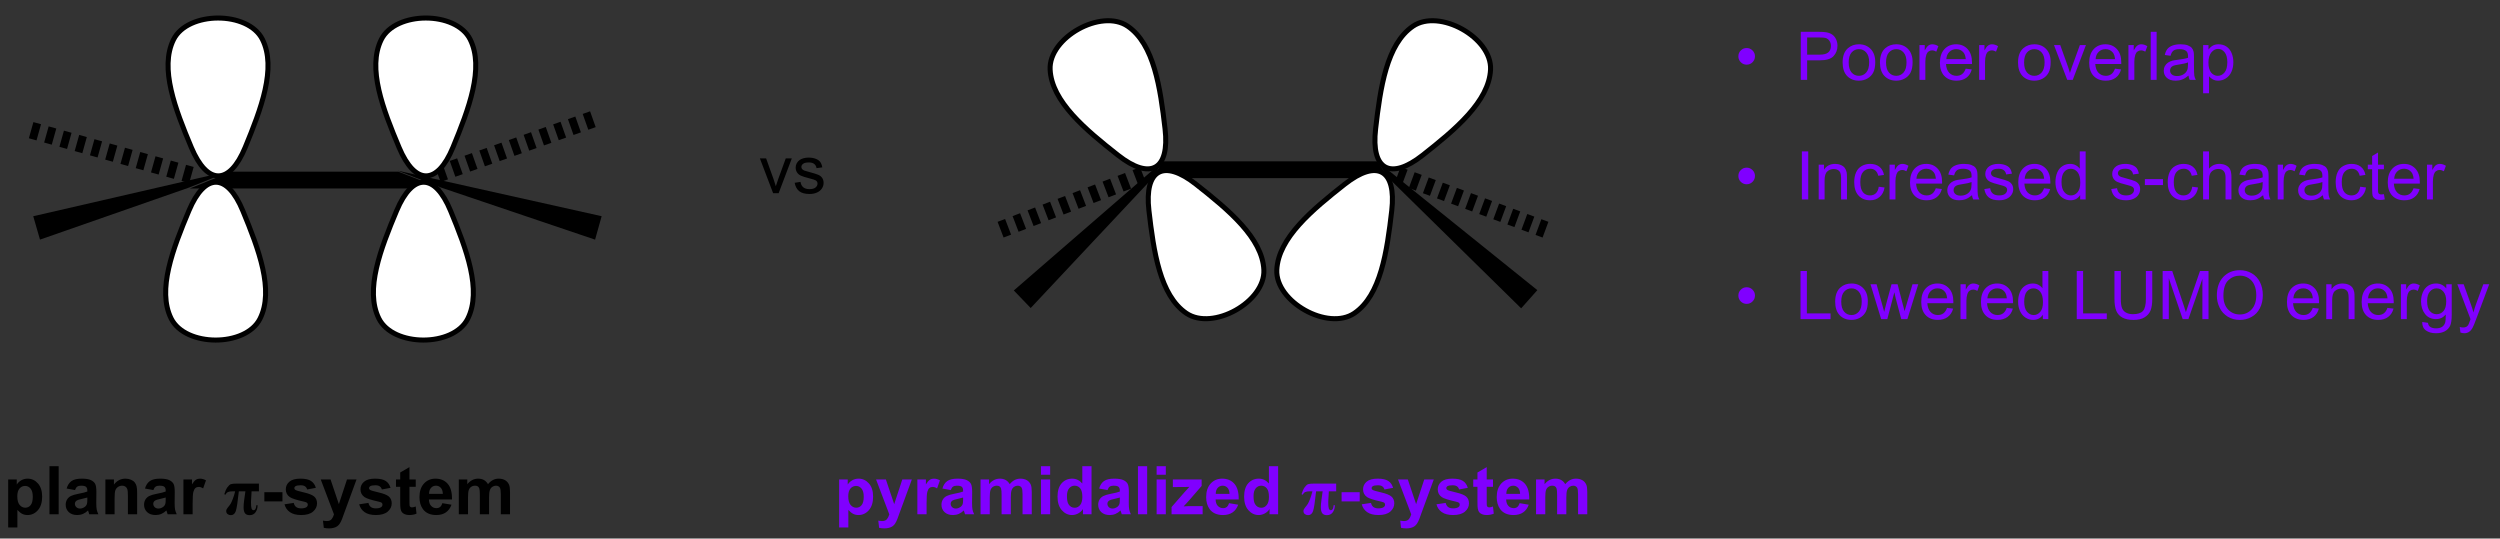<?xml version="1.0" encoding="UTF-8"?>
<!DOCTYPE svg PUBLIC '-//W3C//DTD SVG 1.0//EN'
          'http://www.w3.org/TR/2001/REC-SVG-20010904/DTD/svg10.dtd'>
<svg stroke-dasharray="none" shape-rendering="auto" xmlns="http://www.w3.org/2000/svg" font-family="'Dialog'" text-rendering="auto" width="817" fill-opacity="1" color-interpolation="auto" color-rendering="auto" preserveAspectRatio="xMidYMid meet" font-size="12px" viewBox="0 0 817 176" fill="black" xmlns:xlink="http://www.w3.org/1999/xlink" stroke="black" image-rendering="auto" stroke-miterlimit="10" stroke-linecap="square" stroke-linejoin="miter" font-style="normal" stroke-width="1" height="176" stroke-dashoffset="0" font-weight="normal" stroke-opacity="1"
><rect x="0" y="0" width="817" height="176" fill="#333333" stroke="none"/><!--Generated by the Batik Graphics2D SVG Generator--><defs id="genericDefs"
  /><g
  ><defs id="defs1"
    ><clipPath clipPathUnits="userSpaceOnUse" id="clipPath1"
      ><path d="M1.617 0.139 L307.659 0.139 L307.659 65.884 L1.617 65.884 L1.617 0.139 Z"
      /></clipPath
      ><clipPath clipPathUnits="userSpaceOnUse" id="clipPath2"
      ><path d="M118.505 301.515 L118.505 365.432 L416.038 365.432 L416.038 301.515 Z"
      /></clipPath
    ></defs
    ><g transform="scale(2.667,2.667) translate(-1.617,-0.139) matrix(1.029,0,0,1.029,-120.277,-310)"
    ><path d="M141.065 323.839 L146.025 321.839 L165.879 321.839 L171.006 323.839 Z" stroke="none" clip-path="url(#clipPath2)"
    /></g
    ><g transform="matrix(2.743,0,0,2.743,-325.051,-827.035)"
    ><path d="M170.327 321.304 L171.206 320.992 L171.873 322.878 L170.993 323.189 ZM172.086 320.681 L172.966 320.37 L173.633 322.256 L172.753 322.567 ZM173.846 320.059 L174.726 319.748 L175.393 321.633 L174.513 321.945 ZM175.606 319.437 L176.486 319.125 L177.153 321.011 L176.273 321.322 ZM177.366 318.814 L178.246 318.503 L178.913 320.389 L178.033 320.7 ZM179.126 318.192 L180.006 317.881 L180.673 319.766 L179.793 320.077 ZM180.886 317.57 L181.766 317.258 L182.432 319.144 L181.553 319.455 ZM182.646 316.947 L183.525 316.636 L184.192 318.522 L183.312 318.833 ZM184.405 316.325 L185.285 316.014 L185.952 317.899 L185.072 318.21 ZM186.165 315.702 L187.045 315.391 L187.712 317.277 L186.832 317.588 ZM187.925 315.08 L188.805 314.769 L189.472 316.654 L188.592 316.966 Z" stroke="none" clip-path="url(#clipPath2)"
    /></g
    ><g transform="matrix(2.743,0,0,2.743,-325.051,-827.035)"
    ><path d="M141.038 323.323 L140.128 323.069 L140.667 321.143 L141.577 321.397 ZM139.219 322.814 L138.31 322.56 L138.849 320.634 L139.758 320.888 ZM137.4 322.305 L136.491 322.051 L137.03 320.125 L137.939 320.379 ZM135.582 321.796 L134.673 321.542 L135.212 319.616 L136.121 319.87 ZM133.763 321.288 L132.854 321.033 L133.393 319.107 L134.302 319.361 ZM131.945 320.779 L131.035 320.524 L131.574 318.598 L132.484 318.853 ZM130.126 320.27 L129.217 320.015 L129.756 318.089 L130.665 318.344 ZM128.308 319.761 L127.398 319.506 L127.937 317.58 L128.846 317.835 ZM126.489 319.252 L125.58 318.998 L126.118 317.072 L127.028 317.326 ZM124.67 318.743 L123.761 318.489 L124.3 316.563 L125.209 316.817 ZM122.852 318.234 L121.942 317.98 L122.481 316.054 L123.391 316.308 Z" stroke="none" clip-path="url(#clipPath2)"
    /></g
    ><g transform="matrix(2.743,0,0,2.743,-325.051,-827.035)"
    ><path d="M146.025 321.839 L141.065 323.839 L123.267 330.055 L122.462 327.269 Z" stroke="none" clip-path="url(#clipPath2)"
    /></g
    ><g transform="matrix(2.743,0,0,2.743,-325.051,-827.035)"
    ><path d="M171.006 323.839 L165.879 321.839 L190.182 327.265 L189.4 330.058 Z" stroke="none" clip-path="url(#clipPath2)"
    /></g
    ><g fill="white" transform="matrix(2.743,0,0,2.743,-325.051,-827.035)" stroke="white"
    ><path d="M243.612 309.79 C243.437 305.99 249.707 302.487 252.851 304.627 C255.996 306.767 256.743 311.979 257.306 316.86 C257.869 321.742 255.559 323.033 251.697 319.995 C247.834 316.957 243.787 313.59 243.612 309.79" stroke="none" clip-path="url(#clipPath2)"
    /></g
    ><g stroke-width="0.6" transform="matrix(2.743,0,0,2.743,-325.051,-827.035)" stroke-linejoin="round" stroke-linecap="round"
    ><path fill="none" d="M243.612 309.79 C243.437 305.99 249.707 302.487 252.851 304.627 C255.996 306.767 256.743 311.979 257.306 316.86 C257.869 321.742 255.559 323.033 251.697 319.995 C247.834 316.957 243.787 313.59 243.612 309.79" clip-path="url(#clipPath2)"
    /></g
    ><g transform="matrix(2.743,0,0,2.743,-325.051,-827.035)"
    ><path d="M119.477 358.627 L120.5 358.627 L120.5 359.236 Q120.698 358.923 121.037 358.728 Q121.378 358.533 121.792 358.533 Q122.516 358.533 123.019 359.101 Q123.524 359.666 123.524 360.676 Q123.524 361.715 123.016 362.293 Q122.508 362.869 121.784 362.869 Q121.441 362.869 121.162 362.733 Q120.883 362.595 120.573 362.262 L120.573 364.353 L119.477 364.353 L119.477 358.627 ZM120.563 360.629 Q120.563 361.33 120.839 361.663 Q121.118 361.996 121.516 361.996 Q121.899 361.996 122.151 361.692 Q122.407 361.384 122.407 360.684 Q122.407 360.033 122.144 359.718 Q121.883 359.4 121.495 359.4 Q121.094 359.4 120.829 359.71 Q120.563 360.02 120.563 360.629 ZM124.395 362.775 L124.395 357.048 L125.491 357.048 L125.491 362.775 L124.395 362.775 ZM127.438 359.892 L126.441 359.712 Q126.61 359.111 127.019 358.822 Q127.43 358.533 128.237 358.533 Q128.972 358.533 129.331 358.707 Q129.69 358.879 129.836 359.147 Q129.985 359.416 129.985 360.129 L129.972 361.41 Q129.972 361.957 130.024 362.218 Q130.078 362.478 130.222 362.775 L129.136 362.775 Q129.094 362.666 129.032 362.45 Q129.003 362.353 128.993 362.322 Q128.711 362.595 128.391 362.733 Q128.071 362.869 127.706 362.869 Q127.066 362.869 126.696 362.522 Q126.329 362.173 126.329 361.642 Q126.329 361.291 126.495 361.015 Q126.665 360.738 126.967 360.593 Q127.269 360.447 127.839 360.337 Q128.61 360.192 128.907 360.067 L128.907 359.957 Q128.907 359.642 128.75 359.507 Q128.594 359.371 128.159 359.371 Q127.868 359.371 127.704 359.488 Q127.54 359.603 127.438 359.892 ZM128.907 360.783 Q128.696 360.853 128.237 360.952 Q127.782 361.048 127.641 361.142 Q127.425 361.293 127.425 361.528 Q127.425 361.759 127.597 361.929 Q127.769 362.095 128.034 362.095 Q128.331 362.095 128.602 361.9 Q128.8 361.752 128.862 361.535 Q128.907 361.395 128.907 361.002 L128.907 360.783 ZM134.84 362.775 L133.741 362.775 L133.741 360.658 Q133.741 359.986 133.671 359.788 Q133.601 359.59 133.442 359.481 Q133.286 359.371 133.062 359.371 Q132.778 359.371 132.551 359.528 Q132.325 359.684 132.239 359.942 Q132.155 360.2 132.155 360.895 L132.155 362.775 L131.059 362.775 L131.059 358.627 L132.077 358.627 L132.077 359.236 Q132.621 358.533 133.444 358.533 Q133.809 358.533 134.108 358.663 Q134.411 358.793 134.564 358.996 Q134.718 359.2 134.778 359.457 Q134.84 359.715 134.84 360.197 L134.84 362.775 ZM136.774 359.892 L135.776 359.712 Q135.946 359.111 136.355 358.822 Q136.766 358.533 137.573 358.533 Q138.308 358.533 138.667 358.707 Q139.026 358.879 139.172 359.147 Q139.321 359.416 139.321 360.129 L139.308 361.41 Q139.308 361.957 139.36 362.218 Q139.415 362.478 139.558 362.775 L138.472 362.775 Q138.43 362.666 138.368 362.45 Q138.339 362.353 138.328 362.322 Q138.047 362.595 137.727 362.733 Q137.407 362.869 137.042 362.869 Q136.401 362.869 136.032 362.522 Q135.665 362.173 135.665 361.642 Q135.665 361.291 135.831 361.015 Q136 360.738 136.303 360.593 Q136.605 360.447 137.175 360.337 Q137.946 360.192 138.243 360.067 L138.243 359.957 Q138.243 359.642 138.086 359.507 Q137.93 359.371 137.495 359.371 Q137.203 359.371 137.04 359.488 Q136.875 359.603 136.774 359.892 ZM138.243 360.783 Q138.032 360.853 137.573 360.952 Q137.118 361.048 136.977 361.142 Q136.761 361.293 136.761 361.528 Q136.761 361.759 136.933 361.929 Q137.105 362.095 137.37 362.095 Q137.667 362.095 137.938 361.9 Q138.136 361.752 138.198 361.535 Q138.243 361.395 138.243 361.002 L138.243 360.783 ZM141.452 362.775 L140.356 362.775 L140.356 358.627 L141.374 358.627 L141.374 359.215 Q141.637 358.798 141.845 358.666 Q142.054 358.533 142.319 358.533 Q142.694 358.533 143.043 358.738 L142.702 359.697 Q142.426 359.517 142.187 359.517 Q141.957 359.517 141.796 359.645 Q141.637 359.77 141.543 360.103 Q141.452 360.434 141.452 361.494 L141.452 362.775 Z" stroke="none" clip-path="url(#clipPath2)"
    /></g
    ><g transform="matrix(2.743,0,0,2.743,-325.051,-827.035)"
    ><path d="M146.957 360.043 Q146.762 361.908 146.595 362.397 Q146.429 362.884 145.999 362.884 Q145.788 362.884 145.619 362.757 Q145.452 362.627 145.452 362.392 Q145.452 362.207 145.616 362.009 Q145.879 361.692 145.981 361.522 Q146.085 361.353 146.241 360.944 Q146.398 360.535 146.52 360.043 L146.2 360.043 Q145.851 360.043 145.666 360.129 Q145.481 360.212 145.356 360.447 L145.223 360.387 Q145.379 359.861 145.598 359.559 Q145.819 359.254 146.015 359.189 Q146.21 359.121 146.746 359.121 L149.351 359.121 L149.351 360.043 L148.476 360.043 L148.411 361.189 Q148.405 361.254 148.405 361.371 Q148.405 361.895 148.473 362.093 Q148.543 362.291 148.715 362.291 Q148.999 362.291 149.046 361.7 L149.192 361.7 Q149.192 362.192 148.947 362.538 Q148.702 362.884 148.246 362.884 Q147.871 362.884 147.697 362.663 Q147.523 362.439 147.523 361.942 Q147.523 361.58 147.593 361.08 L147.739 360.043 L146.957 360.043 Z" stroke="none" clip-path="url(#clipPath2)"
    /></g
    ><g transform="matrix(2.743,0,0,2.743,-325.051,-827.035)"
    ><path d="M149.996 361.246 L149.996 360.15 L152.153 360.15 L152.153 361.246 L149.996 361.246 ZM152.398 361.59 L153.499 361.423 Q153.569 361.744 153.783 361.91 Q153.999 362.075 154.387 362.075 Q154.811 362.075 155.028 361.918 Q155.171 361.809 155.171 361.627 Q155.171 361.502 155.093 361.418 Q155.012 361.34 154.726 361.275 Q153.398 360.981 153.043 360.738 Q152.551 360.403 152.551 359.806 Q152.551 359.267 152.976 358.9 Q153.403 358.533 154.296 358.533 Q155.148 358.533 155.561 358.812 Q155.976 359.087 156.132 359.629 L155.098 359.822 Q155.03 359.58 154.845 359.452 Q154.661 359.322 154.317 359.322 Q153.882 359.322 153.694 359.442 Q153.569 359.528 153.569 359.666 Q153.569 359.783 153.679 359.863 Q153.827 359.973 154.705 360.173 Q155.582 360.371 155.929 360.66 Q156.273 360.955 156.273 361.478 Q156.273 362.048 155.796 362.46 Q155.319 362.869 154.387 362.869 Q153.538 362.869 153.043 362.525 Q152.551 362.181 152.398 361.59 ZM156.714 358.627 L157.883 358.627 L158.875 361.572 L159.844 358.627 L160.98 358.627 L159.516 362.619 L159.253 363.343 Q159.11 363.705 158.977 363.895 Q158.847 364.087 158.677 364.207 Q158.508 364.327 158.258 364.392 Q158.011 364.46 157.698 364.46 Q157.383 364.46 157.078 364.392 L156.98 363.533 Q157.237 363.585 157.446 363.585 Q157.828 363.585 158.011 363.358 Q158.196 363.134 158.292 362.788 L156.714 358.627 ZM161.296 361.59 L162.398 361.423 Q162.468 361.744 162.681 361.91 Q162.898 362.075 163.286 362.075 Q163.71 362.075 163.926 361.918 Q164.069 361.809 164.069 361.627 Q164.069 361.502 163.991 361.418 Q163.911 361.34 163.624 361.275 Q162.296 360.981 161.942 360.738 Q161.45 360.403 161.45 359.806 Q161.45 359.267 161.874 358.9 Q162.301 358.533 163.194 358.533 Q164.046 358.533 164.46 358.812 Q164.874 359.087 165.03 359.629 L163.996 359.822 Q163.929 359.58 163.744 359.452 Q163.559 359.322 163.215 359.322 Q162.78 359.322 162.593 359.442 Q162.468 359.528 162.468 359.666 Q162.468 359.783 162.577 359.863 Q162.726 359.973 163.603 360.173 Q164.481 360.371 164.827 360.66 Q165.171 360.955 165.171 361.478 Q165.171 362.048 164.694 362.46 Q164.218 362.869 163.286 362.869 Q162.436 362.869 161.942 362.525 Q161.45 362.181 161.296 361.59 ZM168.034 358.627 L168.034 359.502 L167.284 359.502 L167.284 361.173 Q167.284 361.681 167.305 361.765 Q167.328 361.848 167.404 361.903 Q167.48 361.957 167.589 361.957 Q167.743 361.957 168.032 361.853 L168.125 362.705 Q167.743 362.869 167.258 362.869 Q166.961 362.869 166.722 362.77 Q166.485 362.668 166.373 362.512 Q166.261 362.353 166.219 362.082 Q166.183 361.892 166.183 361.309 L166.183 359.502 L165.68 359.502 L165.68 358.627 L166.183 358.627 L166.183 357.801 L167.284 357.16 L167.284 358.627 L168.034 358.627 ZM171.198 361.455 L172.292 361.637 Q172.081 362.238 171.625 362.554 Q171.172 362.869 170.487 362.869 Q169.407 362.869 168.886 362.16 Q168.477 361.595 168.477 360.731 Q168.477 359.7 169.016 359.116 Q169.555 358.533 170.378 358.533 Q171.305 358.533 171.839 359.145 Q172.375 359.754 172.352 361.017 L169.602 361.017 Q169.612 361.504 169.865 361.778 Q170.12 362.048 170.5 362.048 Q170.758 362.048 170.933 361.908 Q171.11 361.767 171.198 361.455 ZM171.261 360.345 Q171.25 359.869 171.016 359.621 Q170.782 359.371 170.446 359.371 Q170.086 359.371 169.852 359.634 Q169.618 359.895 169.62 360.345 L171.261 360.345 ZM173.163 358.627 L174.176 358.627 L174.176 359.192 Q174.718 358.533 175.468 358.533 Q175.866 358.533 176.158 358.697 Q176.452 358.861 176.64 359.192 Q176.913 358.861 177.228 358.697 Q177.546 358.533 177.905 358.533 Q178.364 358.533 178.679 358.718 Q178.996 358.903 179.153 359.262 Q179.265 359.528 179.265 360.121 L179.265 362.775 L178.168 362.775 L178.168 360.403 Q178.168 359.785 178.054 359.606 Q177.903 359.371 177.585 359.371 Q177.356 359.371 177.153 359.512 Q176.95 359.653 176.858 359.926 Q176.77 360.197 176.77 360.783 L176.77 362.775 L175.671 362.775 L175.671 360.502 Q175.671 359.895 175.611 359.72 Q175.554 359.543 175.431 359.457 Q175.309 359.371 175.098 359.371 Q174.843 359.371 174.64 359.509 Q174.436 359.645 174.348 359.903 Q174.262 360.16 174.262 360.759 L174.262 362.775 L173.163 362.775 L173.163 358.627 Z" stroke="none" clip-path="url(#clipPath2)"
    /></g
    ><g transform="matrix(2.743,0,0,2.743,-325.051,-827.035)"
    ><path d="M255.818 322.728 L257.042 320.728 L282.588 320.728 L283.943 322.728 Z" stroke="none" clip-path="url(#clipPath2)"
    /></g
    ><g transform="matrix(2.743,0,0,2.743,-325.051,-827.035)"
    ><path d="M285.367 321.408 L286.206 321.719 L285.511 323.594 L284.672 323.283 ZM287.045 322.029 L287.883 322.34 L287.188 324.216 L286.35 323.905 ZM288.722 322.651 L289.56 322.962 L288.865 324.837 L288.027 324.526 ZM290.399 323.273 L291.238 323.583 L290.543 325.459 L289.704 325.148 ZM292.076 323.894 L292.915 324.205 L292.22 326.08 L291.381 325.769 ZM293.754 324.516 L294.592 324.827 L293.897 326.702 L293.059 326.391 ZM295.431 325.137 L296.269 325.448 L295.575 327.323 L294.736 327.013 ZM297.108 325.759 L297.947 326.07 L297.252 327.945 L296.413 327.634 ZM298.785 326.38 L299.624 326.691 L298.929 328.567 L298.09 328.256 ZM300.463 327.002 L301.301 327.313 L300.606 329.188 L299.768 328.877 ZM302.14 327.623 L302.978 327.934 L302.284 329.81 L301.445 329.499 Z" stroke="none" clip-path="url(#clipPath2)"
    /></g
    ><g transform="matrix(2.743,0,0,2.743,-325.051,-827.035)"
    ><path d="M255.043 323.298 L254.15 323.64 L253.434 321.773 L254.327 321.43 ZM253.256 323.983 L252.363 324.325 L251.647 322.458 L252.54 322.116 ZM251.47 324.668 L250.576 325.01 L249.86 323.143 L250.754 322.801 ZM249.683 325.353 L248.79 325.695 L248.074 323.828 L248.967 323.486 ZM247.896 326.038 L247.003 326.381 L246.287 324.513 L247.18 324.171 ZM246.11 326.723 L245.216 327.066 L244.5 325.198 L245.394 324.856 ZM244.323 327.408 L243.43 327.751 L242.714 325.883 L243.607 325.541 ZM242.536 328.093 L241.643 328.436 L240.927 326.568 L241.821 326.226 ZM240.75 328.778 L239.857 329.121 L239.141 327.253 L240.034 326.911 ZM238.963 329.463 L238.07 329.806 L237.354 327.938 L238.247 327.596 Z" stroke="none" clip-path="url(#clipPath2)"
    /></g
    ><g transform="matrix(2.743,0,0,2.743,-325.051,-827.035)"
    ><path d="M257.042 320.728 L255.818 322.728 L241.297 338.204 L239.287 336.113 Z" stroke="none" clip-path="url(#clipPath2)"
    /></g
    ><g transform="matrix(2.743,0,0,2.743,-325.051,-827.035)"
    ><path d="M283.943 322.728 L282.588 320.728 L301.66 336.075 L299.732 338.241 Z" stroke="none" clip-path="url(#clipPath2)"
    /></g
    ><g fill="rgb(128,0,255)" transform="matrix(2.743,0,0,2.743,-325.051,-827.035)" stroke="rgb(128,0,255)"
    ><path d="M218.477 358.627 L219.5 358.627 L219.5 359.236 Q219.698 358.923 220.037 358.728 Q220.378 358.533 220.792 358.533 Q221.516 358.533 222.019 359.101 Q222.524 359.666 222.524 360.676 Q222.524 361.715 222.016 362.293 Q221.508 362.869 220.784 362.869 Q220.44 362.869 220.162 362.733 Q219.883 362.595 219.573 362.262 L219.573 364.353 L218.477 364.353 L218.477 358.627 ZM219.563 360.629 Q219.563 361.33 219.839 361.663 Q220.118 361.996 220.516 361.996 Q220.899 361.996 221.151 361.692 Q221.407 361.384 221.407 360.684 Q221.407 360.033 221.144 359.718 Q220.883 359.4 220.495 359.4 Q220.094 359.4 219.828 359.71 Q219.563 360.02 219.563 360.629 ZM222.874 358.627 L224.043 358.627 L225.036 361.572 L226.004 358.627 L227.14 358.627 L225.676 362.619 L225.413 363.343 Q225.27 363.705 225.137 363.895 Q225.007 364.087 224.838 364.207 Q224.668 364.327 224.418 364.392 Q224.171 364.46 223.858 364.46 Q223.543 364.46 223.239 364.392 L223.14 363.533 Q223.398 363.585 223.606 363.585 Q223.989 363.585 224.171 363.358 Q224.356 363.134 224.452 362.788 L222.874 358.627 ZM228.894 362.775 L227.797 362.775 L227.797 358.627 L228.815 358.627 L228.815 359.215 Q229.078 358.798 229.287 358.666 Q229.495 358.533 229.761 358.533 Q230.136 358.533 230.485 358.738 L230.144 359.697 Q229.868 359.517 229.628 359.517 Q229.399 359.517 229.237 359.645 Q229.078 359.77 228.985 360.103 Q228.894 360.434 228.894 361.494 L228.894 362.775 ZM231.778 359.892 L230.78 359.712 Q230.95 359.111 231.358 358.822 Q231.77 358.533 232.577 358.533 Q233.312 358.533 233.671 358.707 Q234.03 358.879 234.176 359.147 Q234.325 359.416 234.325 360.129 L234.312 361.41 Q234.312 361.957 234.364 362.218 Q234.418 362.478 234.562 362.775 L233.476 362.775 Q233.434 362.666 233.371 362.45 Q233.343 362.353 233.332 362.322 Q233.051 362.595 232.731 362.733 Q232.411 362.869 232.046 362.869 Q231.405 362.869 231.036 362.522 Q230.668 362.173 230.668 361.642 Q230.668 361.291 230.835 361.015 Q231.004 360.738 231.306 360.593 Q231.608 360.447 232.179 360.337 Q232.95 360.192 233.246 360.067 L233.246 359.957 Q233.246 359.642 233.09 359.507 Q232.934 359.371 232.499 359.371 Q232.207 359.371 232.043 359.488 Q231.879 359.603 231.778 359.892 ZM233.246 360.783 Q233.036 360.853 232.577 360.952 Q232.121 361.048 231.981 361.142 Q231.765 361.293 231.765 361.528 Q231.765 361.759 231.937 361.929 Q232.108 362.095 232.374 362.095 Q232.671 362.095 232.942 361.9 Q233.14 361.752 233.202 361.535 Q233.246 361.395 233.246 361.002 L233.246 360.783 ZM235.323 358.627 L236.336 358.627 L236.336 359.192 Q236.878 358.533 237.628 358.533 Q238.026 358.533 238.318 358.697 Q238.612 358.861 238.8 359.192 Q239.073 358.861 239.388 358.697 Q239.706 358.533 240.065 358.533 Q240.524 358.533 240.839 358.718 Q241.157 358.903 241.313 359.262 Q241.425 359.528 241.425 360.121 L241.425 362.775 L240.328 362.775 L240.328 360.403 Q240.328 359.785 240.214 359.606 Q240.063 359.371 239.745 359.371 Q239.516 359.371 239.313 359.512 Q239.11 359.653 239.019 359.926 Q238.93 360.197 238.93 360.783 L238.93 362.775 L237.831 362.775 L237.831 360.502 Q237.831 359.895 237.771 359.72 Q237.714 359.543 237.592 359.457 Q237.469 359.371 237.258 359.371 Q237.003 359.371 236.8 359.509 Q236.597 359.645 236.508 359.903 Q236.422 360.16 236.422 360.759 L236.422 362.775 L235.323 362.775 L235.323 358.627 ZM242.52 358.064 L242.52 357.048 L243.616 357.048 L243.616 358.064 L242.52 358.064 ZM242.52 362.775 L242.52 358.627 L243.616 358.627 L243.616 362.775 L242.52 362.775 ZM248.547 362.775 L247.526 362.775 L247.526 362.166 Q247.274 362.52 246.928 362.694 Q246.581 362.869 246.23 362.869 Q245.516 362.869 245.006 362.293 Q244.495 361.715 244.495 360.684 Q244.495 359.629 244.99 359.082 Q245.487 358.533 246.245 358.533 Q246.94 358.533 247.448 359.111 L247.448 357.048 L248.547 357.048 L248.547 362.775 ZM245.618 360.611 Q245.618 361.275 245.8 361.572 Q246.065 362.002 246.542 362.002 Q246.922 362.002 247.188 361.679 Q247.453 361.356 247.453 360.715 Q247.453 360.002 247.196 359.687 Q246.938 359.371 246.534 359.371 Q246.144 359.371 245.881 359.684 Q245.618 359.994 245.618 360.611 ZM250.45 359.892 L249.452 359.712 Q249.621 359.111 250.03 358.822 Q250.442 358.533 251.249 358.533 Q251.983 358.533 252.343 358.707 Q252.702 358.879 252.848 359.147 Q252.996 359.416 252.996 360.129 L252.983 361.41 Q252.983 361.957 253.036 362.218 Q253.09 362.478 253.233 362.775 L252.148 362.775 Q252.106 362.666 252.043 362.45 Q252.015 362.353 252.004 362.322 Q251.723 362.595 251.403 362.733 Q251.082 362.869 250.718 362.869 Q250.077 362.869 249.707 362.522 Q249.34 362.173 249.34 361.642 Q249.34 361.291 249.507 361.015 Q249.676 360.738 249.978 360.593 Q250.28 360.447 250.851 360.337 Q251.621 360.192 251.918 360.067 L251.918 359.957 Q251.918 359.642 251.762 359.507 Q251.606 359.371 251.171 359.371 Q250.879 359.371 250.715 359.488 Q250.551 359.603 250.45 359.892 ZM251.918 360.783 Q251.707 360.853 251.249 360.952 Q250.793 361.048 250.653 361.142 Q250.437 361.293 250.437 361.528 Q250.437 361.759 250.608 361.929 Q250.78 362.095 251.046 362.095 Q251.343 362.095 251.614 361.9 Q251.812 361.752 251.874 361.535 Q251.918 361.395 251.918 361.002 L251.918 360.783 ZM254.078 362.775 L254.078 357.048 L255.175 357.048 L255.175 362.775 L254.078 362.775 ZM256.301 358.064 L256.301 357.048 L257.397 357.048 L257.397 358.064 L256.301 358.064 ZM256.301 362.775 L256.301 358.627 L257.397 358.627 L257.397 362.775 L256.301 362.775 ZM258.081 362.775 L258.081 361.918 L259.636 360.134 Q260.019 359.697 260.204 359.512 Q260.011 359.525 259.698 359.528 L258.235 359.535 L258.235 358.627 L261.664 358.627 L261.664 359.403 L260.079 361.231 L259.519 361.837 Q259.977 361.809 260.086 361.809 L261.784 361.809 L261.784 362.775 L258.081 362.775 ZM264.925 361.455 L266.019 361.637 Q265.808 362.238 265.352 362.554 Q264.899 362.869 264.214 362.869 Q263.133 362.869 262.612 362.16 Q262.204 361.595 262.204 360.731 Q262.204 359.7 262.743 359.116 Q263.282 358.533 264.105 358.533 Q265.032 358.533 265.565 359.145 Q266.102 359.754 266.079 361.017 L263.329 361.017 Q263.339 361.504 263.591 361.778 Q263.847 362.048 264.227 362.048 Q264.485 362.048 264.659 361.908 Q264.836 361.767 264.925 361.455 ZM264.987 360.345 Q264.977 359.869 264.743 359.621 Q264.508 359.371 264.172 359.371 Q263.813 359.371 263.579 359.634 Q263.344 359.895 263.347 360.345 L264.987 360.345 ZM270.778 362.775 L269.757 362.775 L269.757 362.166 Q269.504 362.52 269.158 362.694 Q268.812 362.869 268.46 362.869 Q267.747 362.869 267.236 362.293 Q266.726 361.715 266.726 360.684 Q266.726 359.629 267.22 359.082 Q267.718 358.533 268.476 358.533 Q269.171 358.533 269.679 359.111 L269.679 357.048 L270.778 357.048 L270.778 362.775 ZM267.848 360.611 Q267.848 361.275 268.03 361.572 Q268.296 362.002 268.772 362.002 Q269.153 362.002 269.418 361.679 Q269.684 361.356 269.684 360.715 Q269.684 360.002 269.426 359.687 Q269.168 359.371 268.765 359.371 Q268.374 359.371 268.111 359.684 Q267.848 359.994 267.848 360.611 Z" stroke="none" clip-path="url(#clipPath2)"
    /></g
    ><g fill="rgb(128,0,255)" transform="matrix(2.743,0,0,2.743,-325.051,-827.035)" stroke="rgb(128,0,255)"
    ><path d="M275.301 360.043 Q275.106 361.908 274.939 362.397 Q274.772 362.884 274.343 362.884 Q274.132 362.884 273.963 362.757 Q273.796 362.627 273.796 362.392 Q273.796 362.207 273.96 362.009 Q274.223 361.692 274.325 361.522 Q274.429 361.353 274.585 360.944 Q274.741 360.535 274.864 360.043 L274.543 360.043 Q274.194 360.043 274.01 360.129 Q273.825 360.212 273.7 360.447 L273.567 360.387 Q273.723 359.861 273.942 359.559 Q274.163 359.254 274.358 359.189 Q274.554 359.121 275.09 359.121 L277.694 359.121 L277.694 360.043 L276.819 360.043 L276.754 361.189 Q276.749 361.254 276.749 361.371 Q276.749 361.895 276.817 362.093 Q276.887 362.291 277.059 362.291 Q277.343 362.291 277.39 361.7 L277.536 361.7 Q277.536 362.192 277.291 362.538 Q277.046 362.884 276.59 362.884 Q276.215 362.884 276.041 362.663 Q275.866 362.439 275.866 361.942 Q275.866 361.58 275.937 361.08 L276.082 360.043 L275.301 360.043 Z" stroke="none" clip-path="url(#clipPath2)"
    /></g
    ><g fill="rgb(128,0,255)" transform="matrix(2.743,0,0,2.743,-325.051,-827.035)" stroke="rgb(128,0,255)"
    ><path d="M278.34 361.246 L278.34 360.15 L280.497 360.15 L280.497 361.246 L278.34 361.246 ZM280.741 361.59 L281.843 361.423 Q281.913 361.744 282.127 361.91 Q282.343 362.075 282.731 362.075 Q283.155 362.075 283.372 361.918 Q283.515 361.809 283.515 361.627 Q283.515 361.502 283.437 361.418 Q283.356 361.34 283.069 361.275 Q281.741 360.981 281.387 360.738 Q280.895 360.403 280.895 359.806 Q280.895 359.267 281.319 358.9 Q281.747 358.533 282.64 358.533 Q283.491 358.533 283.905 358.812 Q284.319 359.087 284.476 359.629 L283.442 359.822 Q283.374 359.58 283.189 359.452 Q283.004 359.322 282.661 359.322 Q282.226 359.322 282.038 359.442 Q281.913 359.528 281.913 359.666 Q281.913 359.783 282.022 359.863 Q282.171 359.973 283.049 360.173 Q283.926 360.371 284.272 360.66 Q284.616 360.955 284.616 361.478 Q284.616 362.048 284.14 362.46 Q283.663 362.869 282.731 362.869 Q281.882 362.869 281.387 362.525 Q280.895 362.181 280.741 361.59 ZM285.058 358.627 L286.227 358.627 L287.219 361.572 L288.188 358.627 L289.323 358.627 L287.86 362.619 L287.597 363.343 Q287.454 363.705 287.321 363.895 Q287.19 364.087 287.021 364.207 Q286.852 364.327 286.602 364.392 Q286.355 364.46 286.042 364.46 Q285.727 364.46 285.422 364.392 L285.323 363.533 Q285.581 363.585 285.789 363.585 Q286.172 363.585 286.355 363.358 Q286.539 363.134 286.636 362.788 L285.058 358.627 ZM289.64 361.59 L290.741 361.423 Q290.812 361.744 291.025 361.91 Q291.241 362.075 291.629 362.075 Q292.054 362.075 292.27 361.918 Q292.413 361.809 292.413 361.627 Q292.413 361.502 292.335 361.418 Q292.254 361.34 291.968 361.275 Q290.64 360.981 290.286 360.738 Q289.793 360.403 289.793 359.806 Q289.793 359.267 290.218 358.9 Q290.645 358.533 291.538 358.533 Q292.39 358.533 292.804 358.812 Q293.218 359.087 293.374 359.629 L292.34 359.822 Q292.272 359.58 292.088 359.452 Q291.903 359.322 291.559 359.322 Q291.124 359.322 290.937 359.442 Q290.812 359.528 290.812 359.666 Q290.812 359.783 290.921 359.863 Q291.069 359.973 291.947 360.173 Q292.825 360.371 293.171 360.66 Q293.515 360.955 293.515 361.478 Q293.515 362.048 293.038 362.46 Q292.562 362.869 291.629 362.869 Q290.78 362.869 290.286 362.525 Q289.793 362.181 289.64 361.59 ZM296.378 358.627 L296.378 359.502 L295.628 359.502 L295.628 361.173 Q295.628 361.681 295.649 361.765 Q295.672 361.848 295.748 361.903 Q295.823 361.957 295.933 361.957 Q296.086 361.957 296.375 361.853 L296.469 362.705 Q296.086 362.869 295.602 362.869 Q295.305 362.869 295.065 362.77 Q294.829 362.668 294.716 362.512 Q294.605 362.353 294.563 362.082 Q294.526 361.892 294.526 361.309 L294.526 359.502 L294.024 359.502 L294.024 358.627 L294.526 358.627 L294.526 357.801 L295.628 357.16 L295.628 358.627 L296.378 358.627 ZM299.542 361.455 L300.636 361.637 Q300.425 362.238 299.969 362.554 Q299.516 362.869 298.831 362.869 Q297.75 362.869 297.23 362.16 Q296.821 361.595 296.821 360.731 Q296.821 359.7 297.36 359.116 Q297.899 358.533 298.722 358.533 Q299.649 358.533 300.183 359.145 Q300.719 359.754 300.696 361.017 L297.946 361.017 Q297.956 361.504 298.209 361.778 Q298.464 362.048 298.844 362.048 Q299.102 362.048 299.276 361.908 Q299.454 361.767 299.542 361.455 ZM299.605 360.345 Q299.594 359.869 299.36 359.621 Q299.125 359.371 298.789 359.371 Q298.43 359.371 298.196 359.634 Q297.961 359.895 297.964 360.345 L299.605 360.345 ZM301.507 358.627 L302.52 358.627 L302.52 359.192 Q303.062 358.533 303.812 358.533 Q304.21 358.533 304.502 358.697 Q304.796 358.861 304.983 359.192 Q305.257 358.861 305.572 358.697 Q305.89 358.533 306.249 358.533 Q306.707 358.533 307.022 358.718 Q307.34 358.903 307.497 359.262 Q307.608 359.528 307.608 360.121 L307.608 362.775 L306.512 362.775 L306.512 360.403 Q306.512 359.785 306.397 359.606 Q306.247 359.371 305.929 359.371 Q305.7 359.371 305.497 359.512 Q305.293 359.653 305.202 359.926 Q305.114 360.197 305.114 360.783 L305.114 362.775 L304.015 362.775 L304.015 360.502 Q304.015 359.895 303.955 359.72 Q303.897 359.543 303.775 359.457 Q303.653 359.371 303.442 359.371 Q303.187 359.371 302.983 359.509 Q302.78 359.645 302.692 359.903 Q302.606 360.16 302.606 360.759 L302.606 362.775 L301.507 362.775 L301.507 358.627 Z" stroke="none" clip-path="url(#clipPath2)"
    /></g
    ><g transform="matrix(2.743,0,0,2.743,-325.051,-827.035)"
    ><path d="M210.612 324.525 L209.034 320.377 L209.776 320.377 L210.667 322.861 Q210.813 323.262 210.933 323.697 Q211.026 323.369 211.196 322.908 L212.118 320.377 L212.839 320.377 L211.269 324.525 L210.612 324.525 ZM213.18 323.285 L213.875 323.176 Q213.933 323.595 214.201 323.819 Q214.469 324.041 214.948 324.041 Q215.433 324.041 215.667 323.843 Q215.901 323.645 215.901 323.379 Q215.901 323.142 215.696 323.004 Q215.55 322.91 214.977 322.767 Q214.203 322.572 213.904 322.429 Q213.605 322.285 213.451 322.035 Q213.297 321.783 213.297 321.478 Q213.297 321.2 213.422 320.965 Q213.55 320.728 213.769 320.572 Q213.933 320.45 214.217 320.366 Q214.5 320.283 214.823 320.283 Q215.313 320.283 215.68 320.423 Q216.05 320.564 216.224 320.804 Q216.401 321.043 216.469 321.447 L215.782 321.541 Q215.735 321.22 215.508 321.041 Q215.284 320.861 214.875 320.861 Q214.391 320.861 214.183 321.022 Q213.977 321.181 213.977 321.395 Q213.977 321.533 214.063 321.642 Q214.149 321.754 214.331 321.83 Q214.438 321.869 214.953 322.009 Q215.698 322.207 215.993 322.335 Q216.29 322.462 216.456 322.705 Q216.625 322.947 216.625 323.306 Q216.625 323.658 216.42 323.968 Q216.214 324.278 215.826 324.45 Q215.44 324.619 214.953 324.619 Q214.144 324.619 213.719 324.283 Q213.297 323.947 213.18 323.285 Z" stroke="none" clip-path="url(#clipPath2)"
    /></g
    ><g fill="rgb(128,0,255)" transform="matrix(2.743,0,0,2.743,-325.051,-827.035)" stroke="rgb(128,0,255)"
    ><path d="M325.61 308.22 Q325.61 307.809 325.899 307.52 Q326.19 307.231 326.597 307.231 Q327.008 307.231 327.297 307.52 Q327.589 307.809 327.589 308.22 Q327.589 308.629 327.297 308.921 Q327.008 309.212 326.597 309.212 Q326.19 309.212 325.899 308.921 Q325.61 308.629 325.61 308.22 ZM333.046 311.025 L333.046 305.298 L335.207 305.298 Q335.778 305.298 336.077 305.353 Q336.499 305.423 336.783 305.621 Q337.069 305.817 337.244 306.173 Q337.418 306.528 337.418 306.955 Q337.418 307.684 336.952 308.192 Q336.489 308.697 335.273 308.697 L333.804 308.697 L333.804 311.025 L333.046 311.025 ZM333.804 308.02 L335.286 308.02 Q336.02 308.02 336.327 307.746 Q336.637 307.473 336.637 306.978 Q336.637 306.619 336.455 306.363 Q336.273 306.106 335.976 306.025 Q335.786 305.973 335.27 305.973 L333.804 305.973 L333.804 308.02 ZM338.03 308.95 Q338.03 307.798 338.671 307.244 Q339.207 306.783 339.976 306.783 Q340.832 306.783 341.374 307.343 Q341.918 307.903 341.918 308.892 Q341.918 309.692 341.676 310.153 Q341.437 310.611 340.978 310.866 Q340.52 311.119 339.976 311.119 Q339.106 311.119 338.567 310.562 Q338.03 310.002 338.03 308.95 ZM338.754 308.95 Q338.754 309.746 339.101 310.145 Q339.45 310.541 339.976 310.541 Q340.499 310.541 340.846 310.142 Q341.194 309.744 341.194 308.926 Q341.194 308.158 340.846 307.762 Q340.497 307.363 339.976 307.363 Q339.45 307.363 339.101 307.759 Q338.754 308.153 338.754 308.95 ZM342.48 308.95 Q342.48 307.798 343.12 307.244 Q343.657 306.783 344.425 306.783 Q345.282 306.783 345.823 307.343 Q346.368 307.903 346.368 308.892 Q346.368 309.692 346.125 310.153 Q345.886 310.611 345.428 310.866 Q344.969 311.119 344.425 311.119 Q343.555 311.119 343.016 310.562 Q342.48 310.002 342.48 308.95 ZM343.204 308.95 Q343.204 309.746 343.55 310.145 Q343.899 310.541 344.425 310.541 Q344.948 310.541 345.295 310.142 Q345.644 309.744 345.644 308.926 Q345.644 308.158 345.295 307.762 Q344.946 307.363 344.425 307.363 Q343.899 307.363 343.55 307.759 Q343.204 308.153 343.204 308.95 ZM347.184 311.025 L347.184 306.877 L347.817 306.877 L347.817 307.504 Q348.059 307.064 348.262 306.923 Q348.468 306.783 348.715 306.783 Q349.069 306.783 349.437 307.009 L349.194 307.66 Q348.937 307.509 348.679 307.509 Q348.45 307.509 348.265 307.647 Q348.082 307.785 348.004 308.033 Q347.887 308.408 347.887 308.853 L347.887 311.025 L347.184 311.025 ZM352.694 309.689 L353.421 309.778 Q353.249 310.416 352.783 310.767 Q352.319 311.119 351.598 311.119 Q350.687 311.119 350.153 310.559 Q349.622 309.996 349.622 308.986 Q349.622 307.939 350.161 307.361 Q350.7 306.783 351.559 306.783 Q352.39 306.783 352.916 307.351 Q353.444 307.916 353.444 308.942 Q353.444 309.004 353.442 309.129 L350.348 309.129 Q350.387 309.814 350.733 310.179 Q351.082 310.541 351.601 310.541 Q351.989 310.541 352.262 310.337 Q352.536 310.134 352.694 309.689 ZM350.387 308.551 L352.702 308.551 Q352.655 308.028 352.437 307.767 Q352.101 307.361 351.567 307.361 Q351.082 307.361 350.752 307.687 Q350.421 308.009 350.387 308.551 ZM354.297 311.025 L354.297 306.877 L354.93 306.877 L354.93 307.504 Q355.172 307.064 355.375 306.923 Q355.581 306.783 355.829 306.783 Q356.183 306.783 356.55 307.009 L356.308 307.66 Q356.05 307.509 355.792 307.509 Q355.563 307.509 355.378 307.647 Q355.196 307.785 355.118 308.033 Q355 308.408 355 308.853 L355 311.025 L354.297 311.025 ZM358.929 308.95 Q358.929 307.798 359.569 307.244 Q360.106 306.783 360.874 306.783 Q361.731 306.783 362.273 307.343 Q362.817 307.903 362.817 308.892 Q362.817 309.692 362.575 310.153 Q362.335 310.611 361.877 310.866 Q361.418 311.119 360.874 311.119 Q360.004 311.119 359.465 310.562 Q358.929 310.002 358.929 308.95 ZM359.653 308.95 Q359.653 309.746 359.999 310.145 Q360.348 310.541 360.874 310.541 Q361.398 310.541 361.744 310.142 Q362.093 309.744 362.093 308.926 Q362.093 308.158 361.744 307.762 Q361.395 307.363 360.874 307.363 Q360.348 307.363 359.999 307.759 Q359.653 308.153 359.653 308.95 ZM364.792 311.025 L363.214 306.877 L363.956 306.877 L364.847 309.361 Q364.993 309.762 365.112 310.197 Q365.206 309.869 365.375 309.408 L366.297 306.877 L367.019 306.877 L365.448 311.025 L364.792 311.025 ZM370.48 309.689 L371.206 309.778 Q371.034 310.416 370.568 310.767 Q370.105 311.119 369.383 311.119 Q368.472 311.119 367.938 310.559 Q367.407 309.996 367.407 308.986 Q367.407 307.939 367.946 307.361 Q368.485 306.783 369.344 306.783 Q370.175 306.783 370.701 307.351 Q371.23 307.916 371.23 308.942 Q371.23 309.004 371.227 309.129 L368.133 309.129 Q368.172 309.814 368.519 310.179 Q368.868 310.541 369.386 310.541 Q369.774 310.541 370.047 310.337 Q370.321 310.134 370.48 309.689 ZM368.172 308.551 L370.487 308.551 Q370.44 308.028 370.222 307.767 Q369.886 307.361 369.352 307.361 Q368.868 307.361 368.537 307.687 Q368.206 308.009 368.172 308.551 ZM372.082 311.025 L372.082 306.877 L372.715 306.877 L372.715 307.504 Q372.957 307.064 373.161 306.923 Q373.366 306.783 373.614 306.783 Q373.968 306.783 374.335 307.009 L374.093 307.66 Q373.835 307.509 373.577 307.509 Q373.348 307.509 373.163 307.647 Q372.981 307.785 372.903 308.033 Q372.786 308.408 372.786 308.853 L372.786 311.025 L372.082 311.025 ZM374.739 311.025 L374.739 305.298 L375.442 305.298 L375.442 311.025 L374.739 311.025 ZM379.237 310.512 Q378.847 310.845 378.485 310.983 Q378.125 311.119 377.711 311.119 Q377.026 311.119 376.659 310.785 Q376.292 310.45 376.292 309.931 Q376.292 309.627 376.43 309.374 Q376.571 309.121 376.795 308.97 Q377.019 308.817 377.3 308.738 Q377.508 308.684 377.925 308.634 Q378.776 308.533 379.18 308.392 Q379.183 308.246 379.183 308.207 Q379.183 307.778 378.985 307.603 Q378.714 307.363 378.183 307.363 Q377.688 307.363 377.451 307.538 Q377.214 307.712 377.102 308.153 L376.414 308.059 Q376.508 307.619 376.722 307.348 Q376.938 307.075 377.344 306.929 Q377.75 306.783 378.284 306.783 Q378.815 306.783 379.146 306.908 Q379.48 307.033 379.636 307.223 Q379.792 307.41 379.855 307.7 Q379.891 307.879 379.891 308.348 L379.891 309.285 Q379.891 310.267 379.935 310.528 Q379.98 310.785 380.112 311.025 L379.378 311.025 Q379.269 310.806 379.237 310.512 ZM379.18 308.942 Q378.797 309.098 378.032 309.207 Q377.597 309.27 377.417 309.348 Q377.237 309.426 377.138 309.577 Q377.042 309.728 377.042 309.91 Q377.042 310.192 377.256 310.379 Q377.469 310.567 377.878 310.567 Q378.284 310.567 378.599 310.39 Q378.917 310.212 379.065 309.903 Q379.18 309.666 379.18 309.2 L379.18 308.942 ZM380.981 312.616 L380.981 306.877 L381.622 306.877 L381.622 307.416 Q381.848 307.098 382.132 306.942 Q382.418 306.783 382.825 306.783 Q383.356 306.783 383.762 307.056 Q384.168 307.33 384.374 307.827 Q384.582 308.325 384.582 308.918 Q384.582 309.556 384.353 310.067 Q384.124 310.575 383.689 310.848 Q383.254 311.119 382.773 311.119 Q382.421 311.119 382.142 310.97 Q381.864 310.822 381.684 310.595 L381.684 312.616 L380.981 312.616 ZM381.616 308.973 Q381.616 309.775 381.939 310.158 Q382.265 310.541 382.726 310.541 Q383.194 310.541 383.528 310.145 Q383.864 309.746 383.864 308.916 Q383.864 308.121 383.536 307.728 Q383.21 307.332 382.757 307.332 Q382.309 307.332 381.963 307.754 Q381.616 308.173 381.616 308.973 Z" stroke="none" clip-path="url(#clipPath2)"
    /></g
    ><g fill="rgb(128,0,255)" transform="matrix(2.743,0,0,2.743,-325.051,-827.035)" stroke="rgb(128,0,255)"
    ><path d="M325.61 322.47 Q325.61 322.059 325.899 321.77 Q326.19 321.481 326.597 321.481 Q327.008 321.481 327.297 321.77 Q327.589 322.059 327.589 322.47 Q327.589 322.879 327.297 323.171 Q327.008 323.462 326.597 323.462 Q326.19 323.462 325.899 323.171 Q325.61 322.879 325.61 322.47 ZM333.176 325.275 L333.176 319.548 L333.934 319.548 L333.934 325.275 L333.176 325.275 ZM335.18 325.275 L335.18 321.127 L335.813 321.127 L335.813 321.715 Q336.269 321.033 337.133 321.033 Q337.508 321.033 337.821 321.168 Q338.136 321.301 338.292 321.52 Q338.448 321.738 338.511 322.041 Q338.55 322.236 338.55 322.723 L338.55 325.275 L337.847 325.275 L337.847 322.752 Q337.847 322.322 337.763 322.108 Q337.683 321.895 337.474 321.77 Q337.266 321.642 336.985 321.642 Q336.534 321.642 336.209 321.929 Q335.883 322.212 335.883 323.009 L335.883 325.275 L335.18 325.275 ZM342.335 323.754 L343.028 323.845 Q342.913 324.559 342.447 324.965 Q341.981 325.369 341.301 325.369 Q340.45 325.369 339.931 324.812 Q339.413 324.254 339.413 323.215 Q339.413 322.543 339.635 322.041 Q339.858 321.535 340.314 321.285 Q340.77 321.033 341.304 321.033 Q341.981 321.033 342.411 321.374 Q342.84 321.715 342.96 322.345 L342.278 322.45 Q342.179 322.033 341.931 321.822 Q341.684 321.611 341.332 321.611 Q340.801 321.611 340.468 321.991 Q340.137 322.371 340.137 323.197 Q340.137 324.033 340.457 324.413 Q340.778 324.791 341.293 324.791 Q341.707 324.791 341.983 324.538 Q342.262 324.283 342.335 323.754 ZM343.622 325.275 L343.622 321.127 L344.254 321.127 L344.254 321.754 Q344.497 321.314 344.7 321.173 Q344.905 321.033 345.153 321.033 Q345.507 321.033 345.874 321.259 L345.632 321.91 Q345.374 321.759 345.116 321.759 Q344.887 321.759 344.702 321.897 Q344.52 322.035 344.442 322.283 Q344.325 322.658 344.325 323.103 L344.325 325.275 L343.622 325.275 ZM349.132 323.939 L349.858 324.028 Q349.687 324.666 349.221 325.017 Q348.757 325.369 348.036 325.369 Q347.124 325.369 346.59 324.809 Q346.059 324.246 346.059 323.236 Q346.059 322.189 346.598 321.611 Q347.137 321.033 347.997 321.033 Q348.827 321.033 349.353 321.601 Q349.882 322.166 349.882 323.192 Q349.882 323.254 349.879 323.379 L346.786 323.379 Q346.825 324.064 347.171 324.429 Q347.52 324.791 348.038 324.791 Q348.426 324.791 348.7 324.587 Q348.973 324.384 349.132 323.939 ZM346.825 322.801 L349.14 322.801 Q349.093 322.278 348.874 322.017 Q348.538 321.611 348.004 321.611 Q347.52 321.611 347.189 321.937 Q346.858 322.259 346.825 322.801 ZM353.448 324.762 Q353.058 325.095 352.696 325.233 Q352.336 325.369 351.922 325.369 Q351.237 325.369 350.87 325.035 Q350.503 324.7 350.503 324.181 Q350.503 323.877 350.641 323.624 Q350.782 323.371 351.006 323.22 Q351.23 323.067 351.511 322.988 Q351.719 322.934 352.136 322.884 Q352.987 322.783 353.391 322.642 Q353.394 322.496 353.394 322.457 Q353.394 322.028 353.196 321.853 Q352.925 321.613 352.394 321.613 Q351.899 321.613 351.662 321.788 Q351.425 321.962 351.313 322.403 L350.625 322.309 Q350.719 321.869 350.933 321.598 Q351.149 321.325 351.555 321.179 Q351.961 321.033 352.495 321.033 Q353.026 321.033 353.357 321.158 Q353.69 321.283 353.847 321.473 Q354.003 321.66 354.065 321.95 Q354.102 322.129 354.102 322.598 L354.102 323.535 Q354.102 324.517 354.146 324.778 Q354.19 325.035 354.323 325.275 L353.589 325.275 Q353.48 325.056 353.448 324.762 ZM353.391 323.192 Q353.008 323.348 352.243 323.457 Q351.808 323.52 351.628 323.598 Q351.448 323.676 351.349 323.827 Q351.253 323.978 351.253 324.16 Q351.253 324.442 351.467 324.629 Q351.68 324.817 352.089 324.817 Q352.495 324.817 352.81 324.64 Q353.128 324.462 353.276 324.153 Q353.391 323.916 353.391 323.45 L353.391 323.192 ZM354.911 324.035 L355.606 323.926 Q355.663 324.345 355.931 324.569 Q356.2 324.791 356.679 324.791 Q357.163 324.791 357.398 324.593 Q357.632 324.395 357.632 324.129 Q357.632 323.892 357.426 323.754 Q357.28 323.66 356.707 323.517 Q355.934 323.322 355.635 323.179 Q355.335 323.035 355.181 322.785 Q355.028 322.533 355.028 322.228 Q355.028 321.95 355.153 321.715 Q355.28 321.478 355.499 321.322 Q355.663 321.2 355.947 321.116 Q356.231 321.033 356.554 321.033 Q357.043 321.033 357.411 321.173 Q357.78 321.314 357.955 321.554 Q358.132 321.793 358.2 322.197 L357.512 322.291 Q357.465 321.97 357.239 321.791 Q357.015 321.611 356.606 321.611 Q356.122 321.611 355.913 321.772 Q355.707 321.931 355.707 322.145 Q355.707 322.283 355.793 322.392 Q355.879 322.504 356.062 322.58 Q356.168 322.619 356.684 322.759 Q357.429 322.957 357.723 323.085 Q358.02 323.212 358.187 323.455 Q358.356 323.697 358.356 324.056 Q358.356 324.408 358.15 324.718 Q357.944 325.028 357.556 325.2 Q357.171 325.369 356.684 325.369 Q355.874 325.369 355.45 325.033 Q355.028 324.697 354.911 324.035 ZM362.03 323.939 L362.757 324.028 Q362.585 324.666 362.119 325.017 Q361.655 325.369 360.934 325.369 Q360.023 325.369 359.489 324.809 Q358.957 324.246 358.957 323.236 Q358.957 322.189 359.497 321.611 Q360.036 321.033 360.895 321.033 Q361.726 321.033 362.252 321.601 Q362.78 322.166 362.78 323.192 Q362.78 323.254 362.778 323.379 L359.684 323.379 Q359.723 324.064 360.069 324.429 Q360.418 324.791 360.937 324.791 Q361.325 324.791 361.598 324.587 Q361.872 324.384 362.03 323.939 ZM359.723 322.801 L362.038 322.801 Q361.991 322.278 361.773 322.017 Q361.437 321.611 360.903 321.611 Q360.418 321.611 360.088 321.937 Q359.757 322.259 359.723 322.801 ZM366.331 325.275 L366.331 324.752 Q365.938 325.369 365.172 325.369 Q364.675 325.369 364.258 325.095 Q363.844 324.822 363.615 324.332 Q363.386 323.84 363.386 323.205 Q363.386 322.582 363.592 322.077 Q363.8 321.572 364.214 321.304 Q364.628 321.033 365.141 321.033 Q365.516 321.033 365.808 321.192 Q366.102 321.348 366.284 321.603 L366.284 319.548 L366.985 319.548 L366.985 325.275 L366.331 325.275 ZM364.11 323.205 Q364.11 324.002 364.446 324.397 Q364.782 324.791 365.237 324.791 Q365.698 324.791 366.021 324.413 Q366.344 324.035 366.344 323.262 Q366.344 322.41 366.016 322.012 Q365.688 321.613 365.206 321.613 Q364.737 321.613 364.422 321.996 Q364.11 322.379 364.11 323.205 ZM370.032 324.035 L370.727 323.926 Q370.784 324.345 371.053 324.569 Q371.321 324.791 371.8 324.791 Q372.284 324.791 372.519 324.593 Q372.753 324.395 372.753 324.129 Q372.753 323.892 372.547 323.754 Q372.401 323.66 371.829 323.517 Q371.055 323.322 370.756 323.179 Q370.456 323.035 370.303 322.785 Q370.149 322.533 370.149 322.228 Q370.149 321.95 370.274 321.715 Q370.401 321.478 370.62 321.322 Q370.784 321.2 371.068 321.116 Q371.352 321.033 371.675 321.033 Q372.164 321.033 372.532 321.173 Q372.901 321.314 373.076 321.554 Q373.253 321.793 373.321 322.197 L372.633 322.291 Q372.586 321.97 372.36 321.791 Q372.136 321.611 371.727 321.611 Q371.243 321.611 371.034 321.772 Q370.829 321.931 370.829 322.145 Q370.829 322.283 370.914 322.392 Q371 322.504 371.183 322.58 Q371.289 322.619 371.805 322.759 Q372.55 322.957 372.844 323.085 Q373.141 323.212 373.308 323.455 Q373.477 323.697 373.477 324.056 Q373.477 324.408 373.271 324.718 Q373.065 325.028 372.678 325.2 Q372.292 325.369 371.805 325.369 Q370.995 325.369 370.571 325.033 Q370.149 324.697 370.032 324.035 ZM374.039 323.556 L374.039 322.848 L376.198 322.848 L376.198 323.556 L374.039 323.556 ZM379.683 323.754 L380.375 323.845 Q380.261 324.559 379.795 324.965 Q379.329 325.369 378.649 325.369 Q377.797 325.369 377.279 324.812 Q376.761 324.254 376.761 323.215 Q376.761 322.543 376.982 322.041 Q377.206 321.535 377.662 321.285 Q378.118 321.033 378.651 321.033 Q379.329 321.033 379.758 321.374 Q380.188 321.715 380.308 322.345 L379.625 322.45 Q379.526 322.033 379.279 321.822 Q379.032 321.611 378.68 321.611 Q378.149 321.611 377.815 321.991 Q377.485 322.371 377.485 323.197 Q377.485 324.033 377.805 324.413 Q378.125 324.791 378.641 324.791 Q379.055 324.791 379.331 324.538 Q379.61 324.283 379.683 323.754 ZM380.977 325.275 L380.977 319.548 L381.68 319.548 L381.68 321.603 Q382.172 321.033 382.922 321.033 Q383.383 321.033 383.722 321.215 Q384.063 321.395 384.209 321.715 Q384.355 322.035 384.355 322.645 L384.355 325.275 L383.651 325.275 L383.651 322.645 Q383.651 322.119 383.422 321.879 Q383.196 321.637 382.776 321.637 Q382.464 321.637 382.188 321.801 Q381.914 321.962 381.797 322.241 Q381.68 322.517 381.68 323.004 L381.68 325.275 L380.977 325.275 ZM388.132 324.762 Q387.741 325.095 387.379 325.233 Q387.02 325.369 386.606 325.369 Q385.921 325.369 385.554 325.035 Q385.187 324.7 385.187 324.181 Q385.187 323.877 385.325 323.624 Q385.465 323.371 385.689 323.22 Q385.913 323.067 386.194 322.988 Q386.403 322.934 386.819 322.884 Q387.671 322.783 388.075 322.642 Q388.077 322.496 388.077 322.457 Q388.077 322.028 387.879 321.853 Q387.608 321.613 387.077 321.613 Q386.582 321.613 386.346 321.788 Q386.108 321.962 385.997 322.403 L385.309 322.309 Q385.403 321.869 385.616 321.598 Q385.832 321.325 386.239 321.179 Q386.645 321.033 387.179 321.033 Q387.71 321.033 388.041 321.158 Q388.374 321.283 388.53 321.473 Q388.687 321.66 388.749 321.95 Q388.786 322.129 388.786 322.598 L388.786 323.535 Q388.786 324.517 388.83 324.778 Q388.874 325.035 389.007 325.275 L388.273 325.275 Q388.163 325.056 388.132 324.762 ZM388.075 323.192 Q387.692 323.348 386.926 323.457 Q386.491 323.52 386.312 323.598 Q386.132 323.676 386.033 323.827 Q385.937 323.978 385.937 324.16 Q385.937 324.442 386.15 324.629 Q386.364 324.817 386.773 324.817 Q387.179 324.817 387.494 324.64 Q387.812 324.462 387.96 324.153 Q388.075 323.916 388.075 323.45 L388.075 323.192 ZM389.868 325.275 L389.868 321.127 L390.5 321.127 L390.5 321.754 Q390.743 321.314 390.946 321.173 Q391.151 321.033 391.399 321.033 Q391.753 321.033 392.12 321.259 L391.878 321.91 Q391.62 321.759 391.362 321.759 Q391.133 321.759 390.948 321.897 Q390.766 322.035 390.688 322.283 Q390.571 322.658 390.571 323.103 L390.571 325.275 L389.868 325.275 ZM395.245 324.762 Q394.855 325.095 394.493 325.233 Q394.133 325.369 393.719 325.369 Q393.034 325.369 392.667 325.035 Q392.3 324.7 392.3 324.181 Q392.3 323.877 392.438 323.624 Q392.579 323.371 392.803 323.22 Q393.026 323.067 393.308 322.988 Q393.516 322.934 393.933 322.884 Q394.784 322.783 395.188 322.642 Q395.19 322.496 395.19 322.457 Q395.19 322.028 394.993 321.853 Q394.722 321.613 394.19 321.613 Q393.696 321.613 393.459 321.788 Q393.222 321.962 393.11 322.403 L392.422 322.309 Q392.516 321.869 392.73 321.598 Q392.946 321.325 393.352 321.179 Q393.758 321.033 394.292 321.033 Q394.823 321.033 395.154 321.158 Q395.487 321.283 395.644 321.473 Q395.8 321.66 395.862 321.95 Q395.899 322.129 395.899 322.598 L395.899 323.535 Q395.899 324.517 395.943 324.778 Q395.987 325.035 396.12 325.275 L395.386 325.275 Q395.276 325.056 395.245 324.762 ZM395.188 323.192 Q394.805 323.348 394.039 323.457 Q393.605 323.52 393.425 323.598 Q393.245 323.676 393.146 323.827 Q393.05 323.978 393.05 324.16 Q393.05 324.442 393.263 324.629 Q393.477 324.817 393.886 324.817 Q394.292 324.817 394.607 324.64 Q394.925 324.462 395.073 324.153 Q395.188 323.916 395.188 323.45 L395.188 323.192 ZM399.694 323.754 L400.387 323.845 Q400.273 324.559 399.806 324.965 Q399.34 325.369 398.661 325.369 Q397.809 325.369 397.291 324.812 Q396.773 324.254 396.773 323.215 Q396.773 322.543 396.994 322.041 Q397.218 321.535 397.674 321.285 Q398.129 321.033 398.663 321.033 Q399.34 321.033 399.77 321.374 Q400.2 321.715 400.319 322.345 L399.637 322.45 Q399.538 322.033 399.291 321.822 Q399.043 321.611 398.692 321.611 Q398.161 321.611 397.827 321.991 Q397.497 322.371 397.497 323.197 Q397.497 324.033 397.817 324.413 Q398.137 324.791 398.653 324.791 Q399.067 324.791 399.343 324.538 Q399.622 324.283 399.694 323.754 ZM402.523 324.645 L402.624 325.267 Q402.327 325.33 402.093 325.33 Q401.71 325.33 401.499 325.21 Q401.288 325.087 401.202 324.89 Q401.116 324.692 401.116 324.059 L401.116 321.673 L400.601 321.673 L400.601 321.127 L401.116 321.127 L401.116 320.098 L401.817 319.676 L401.817 321.127 L402.523 321.127 L402.523 321.673 L401.817 321.673 L401.817 324.098 Q401.817 324.4 401.853 324.486 Q401.89 324.572 401.973 324.624 Q402.059 324.673 402.215 324.673 Q402.332 324.673 402.523 324.645 ZM406.05 323.939 L406.776 324.028 Q406.605 324.666 406.138 325.017 Q405.675 325.369 404.954 325.369 Q404.042 325.369 403.508 324.809 Q402.977 324.246 402.977 323.236 Q402.977 322.189 403.516 321.611 Q404.055 321.033 404.914 321.033 Q405.745 321.033 406.271 321.601 Q406.8 322.166 406.8 323.192 Q406.8 323.254 406.797 323.379 L403.704 323.379 Q403.743 324.064 404.089 324.429 Q404.438 324.791 404.956 324.791 Q405.344 324.791 405.618 324.587 Q405.891 324.384 406.05 323.939 ZM403.743 322.801 L406.058 322.801 Q406.011 322.278 405.792 322.017 Q405.456 321.611 404.922 321.611 Q404.438 321.611 404.107 321.937 Q403.776 322.259 403.743 322.801 ZM407.653 325.275 L407.653 321.127 L408.286 321.127 L408.286 321.754 Q408.528 321.314 408.731 321.173 Q408.937 321.033 409.184 321.033 Q409.538 321.033 409.905 321.259 L409.663 321.91 Q409.405 321.759 409.148 321.759 Q408.918 321.759 408.733 321.897 Q408.551 322.035 408.473 322.283 Q408.356 322.658 408.356 323.103 L408.356 325.275 L407.653 325.275 Z" stroke="none" clip-path="url(#clipPath2)"
    /></g
    ><g fill="rgb(128,0,255)" transform="matrix(2.743,0,0,2.743,-325.051,-827.035)" stroke="rgb(128,0,255)"
    ><path d="M325.61 336.72 Q325.61 336.309 325.899 336.02 Q326.19 335.731 326.597 335.731 Q327.008 335.731 327.297 336.02 Q327.589 336.309 327.589 336.72 Q327.589 337.129 327.297 337.421 Q327.008 337.712 326.597 337.712 Q326.19 337.712 325.899 337.421 Q325.61 337.129 325.61 336.72 ZM333.015 339.525 L333.015 333.798 L333.773 333.798 L333.773 338.848 L336.593 338.848 L336.593 339.525 L333.015 339.525 ZM337.144 337.45 Q337.144 336.298 337.784 335.744 Q338.321 335.283 339.089 335.283 Q339.946 335.283 340.487 335.843 Q341.032 336.403 341.032 337.392 Q341.032 338.192 340.789 338.653 Q340.55 339.111 340.092 339.366 Q339.633 339.619 339.089 339.619 Q338.219 339.619 337.68 339.062 Q337.144 338.502 337.144 337.45 ZM337.868 337.45 Q337.868 338.246 338.214 338.645 Q338.563 339.041 339.089 339.041 Q339.612 339.041 339.959 338.642 Q340.308 338.244 340.308 337.426 Q340.308 336.658 339.959 336.262 Q339.61 335.863 339.089 335.863 Q338.563 335.863 338.214 336.259 Q337.868 336.653 337.868 337.45 ZM342.622 339.525 L341.351 335.377 L342.077 335.377 L342.739 337.77 L342.983 338.66 Q342.999 338.595 343.2 337.806 L343.858 335.377 L344.582 335.377 L345.202 337.783 L345.411 338.575 L345.648 337.775 L346.358 335.377 L347.043 335.377 L345.747 339.525 L345.015 339.525 L344.356 337.041 L344.194 336.332 L343.356 339.525 L342.622 339.525 ZM350.472 338.189 L351.198 338.278 Q351.026 338.916 350.56 339.267 Q350.097 339.619 349.375 339.619 Q348.464 339.619 347.93 339.059 Q347.399 338.496 347.399 337.486 Q347.399 336.439 347.938 335.861 Q348.477 335.283 349.336 335.283 Q350.167 335.283 350.693 335.851 Q351.222 336.416 351.222 337.442 Q351.222 337.504 351.219 337.629 L348.125 337.629 Q348.164 338.314 348.511 338.679 Q348.86 339.041 349.378 339.041 Q349.766 339.041 350.039 338.837 Q350.313 338.634 350.472 338.189 ZM348.164 337.051 L350.48 337.051 Q350.433 336.528 350.214 336.267 Q349.878 335.861 349.344 335.861 Q348.86 335.861 348.529 336.187 Q348.198 336.509 348.164 337.051 ZM352.075 339.525 L352.075 335.377 L352.707 335.377 L352.707 336.004 Q352.95 335.564 353.153 335.423 Q353.358 335.283 353.606 335.283 Q353.96 335.283 354.327 335.509 L354.085 336.16 Q353.827 336.009 353.569 336.009 Q353.34 336.009 353.155 336.147 Q352.973 336.285 352.895 336.533 Q352.778 336.908 352.778 337.353 L352.778 339.525 L352.075 339.525 ZM357.585 338.189 L358.312 338.278 Q358.14 338.916 357.674 339.267 Q357.21 339.619 356.489 339.619 Q355.577 339.619 355.043 339.059 Q354.512 338.496 354.512 337.486 Q354.512 336.439 355.051 335.861 Q355.59 335.283 356.45 335.283 Q357.28 335.283 357.806 335.851 Q358.335 336.416 358.335 337.442 Q358.335 337.504 358.332 337.629 L355.239 337.629 Q355.278 338.314 355.624 338.679 Q355.973 339.041 356.491 339.041 Q356.879 339.041 357.153 338.837 Q357.426 338.634 357.585 338.189 ZM355.278 337.051 L357.593 337.051 Q357.546 336.528 357.327 336.267 Q356.991 335.861 356.457 335.861 Q355.973 335.861 355.642 336.187 Q355.312 336.509 355.278 337.051 ZM361.886 339.525 L361.886 339.002 Q361.493 339.619 360.727 339.619 Q360.23 339.619 359.813 339.345 Q359.399 339.072 359.17 338.582 Q358.94 338.09 358.94 337.455 Q358.94 336.832 359.146 336.327 Q359.355 335.822 359.769 335.554 Q360.183 335.283 360.696 335.283 Q361.071 335.283 361.362 335.442 Q361.657 335.598 361.839 335.853 L361.839 333.798 L362.539 333.798 L362.539 339.525 L361.886 339.525 ZM359.664 337.455 Q359.664 338.252 360 338.647 Q360.336 339.041 360.792 339.041 Q361.253 339.041 361.576 338.663 Q361.899 338.285 361.899 337.512 Q361.899 336.66 361.571 336.262 Q361.243 335.863 360.761 335.863 Q360.292 335.863 359.977 336.246 Q359.664 336.629 359.664 337.455 ZM365.925 339.525 L365.925 333.798 L366.683 333.798 L366.683 338.848 L369.503 338.848 L369.503 339.525 L365.925 339.525 ZM374.163 333.798 L374.921 333.798 L374.921 337.106 Q374.921 337.97 374.726 338.478 Q374.53 338.986 374.02 339.306 Q373.512 339.624 372.684 339.624 Q371.879 339.624 371.366 339.345 Q370.856 339.067 370.637 338.543 Q370.418 338.017 370.418 337.106 L370.418 333.798 L371.176 333.798 L371.176 337.103 Q371.176 337.848 371.314 338.202 Q371.452 338.556 371.791 338.749 Q372.129 338.939 372.616 338.939 Q373.452 338.939 373.806 338.562 Q374.163 338.181 374.163 337.103 L374.163 333.798 ZM376.159 339.525 L376.159 333.798 L377.3 333.798 L378.657 337.853 Q378.844 338.418 378.93 338.7 Q379.026 338.387 379.235 337.783 L380.605 333.798 L381.625 333.798 L381.625 339.525 L380.894 339.525 L380.894 334.731 L379.23 339.525 L378.547 339.525 L376.891 334.65 L376.891 339.525 L376.159 339.525 ZM382.618 336.736 Q382.618 335.309 383.383 334.504 Q384.149 333.697 385.36 333.697 Q386.151 333.697 386.787 334.077 Q387.425 334.455 387.758 335.132 Q388.094 335.809 388.094 336.668 Q388.094 337.541 387.743 338.228 Q387.391 338.916 386.745 339.27 Q386.102 339.624 385.355 339.624 Q384.547 339.624 383.909 339.233 Q383.274 338.84 382.946 338.166 Q382.618 337.488 382.618 336.736 ZM383.399 336.746 Q383.399 337.783 383.954 338.379 Q384.511 338.973 385.352 338.973 Q386.206 338.973 386.758 338.371 Q387.313 337.77 387.313 336.666 Q387.313 335.965 387.076 335.444 Q386.839 334.923 386.383 334.637 Q385.93 334.348 385.362 334.348 Q384.558 334.348 383.977 334.903 Q383.399 335.455 383.399 336.746 ZM394.042 338.189 L394.769 338.278 Q394.597 338.916 394.131 339.267 Q393.667 339.619 392.946 339.619 Q392.034 339.619 391.5 339.059 Q390.969 338.496 390.969 337.486 Q390.969 336.439 391.508 335.861 Q392.047 335.283 392.907 335.283 Q393.737 335.283 394.263 335.851 Q394.792 336.416 394.792 337.442 Q394.792 337.504 394.789 337.629 L391.696 337.629 Q391.735 338.314 392.081 338.679 Q392.43 339.041 392.948 339.041 Q393.336 339.041 393.61 338.837 Q393.883 338.634 394.042 338.189 ZM391.735 337.051 L394.05 337.051 Q394.003 336.528 393.784 336.267 Q393.448 335.861 392.914 335.861 Q392.43 335.861 392.099 336.187 Q391.769 336.509 391.735 337.051 ZM395.653 339.525 L395.653 335.377 L396.286 335.377 L396.286 335.965 Q396.741 335.283 397.606 335.283 Q397.981 335.283 398.293 335.418 Q398.608 335.551 398.765 335.77 Q398.921 335.988 398.983 336.291 Q399.023 336.486 399.023 336.973 L399.023 339.525 L398.319 339.525 L398.319 337.002 Q398.319 336.572 398.236 336.358 Q398.155 336.145 397.947 336.02 Q397.739 335.892 397.457 335.892 Q397.007 335.892 396.681 336.179 Q396.356 336.462 396.356 337.259 L396.356 339.525 L395.653 339.525 ZM402.94 338.189 L403.667 338.278 Q403.495 338.916 403.029 339.267 Q402.565 339.619 401.844 339.619 Q400.933 339.619 400.399 339.059 Q399.868 338.496 399.868 337.486 Q399.868 336.439 400.407 335.861 Q400.946 335.283 401.805 335.283 Q402.636 335.283 403.162 335.851 Q403.69 336.416 403.69 337.442 Q403.69 337.504 403.688 337.629 L400.594 337.629 Q400.633 338.314 400.98 338.679 Q401.329 339.041 401.847 339.041 Q402.235 339.041 402.508 338.837 Q402.782 338.634 402.94 338.189 ZM400.633 337.051 L402.948 337.051 Q402.901 336.528 402.683 336.267 Q402.347 335.861 401.813 335.861 Q401.329 335.861 400.998 336.187 Q400.667 336.509 400.633 337.051 ZM404.543 339.525 L404.543 335.377 L405.176 335.377 L405.176 336.004 Q405.418 335.564 405.622 335.423 Q405.827 335.283 406.075 335.283 Q406.429 335.283 406.796 335.509 L406.554 336.16 Q406.296 336.009 406.038 336.009 Q405.809 336.009 405.624 336.147 Q405.442 336.285 405.364 336.533 Q405.247 336.908 405.247 337.353 L405.247 339.525 L404.543 339.525 ZM407.085 339.869 L407.77 339.97 Q407.812 340.288 408.007 340.431 Q408.27 340.627 408.723 340.627 Q409.21 340.627 409.476 340.431 Q409.741 340.236 409.835 339.884 Q409.89 339.671 409.887 338.981 Q409.426 339.525 408.739 339.525 Q407.882 339.525 407.413 338.908 Q406.944 338.291 406.944 337.426 Q406.944 336.832 407.158 336.332 Q407.374 335.83 407.783 335.556 Q408.192 335.283 408.741 335.283 Q409.476 335.283 409.952 335.877 L409.952 335.377 L410.601 335.377 L410.601 338.962 Q410.601 339.931 410.403 340.335 Q410.207 340.741 409.778 340.976 Q409.351 341.21 408.726 341.21 Q407.983 341.21 407.525 340.874 Q407.069 340.541 407.085 339.869 ZM407.668 337.377 Q407.668 338.192 407.991 338.567 Q408.317 338.942 408.804 338.942 Q409.288 338.942 409.616 338.569 Q409.944 338.197 409.944 337.4 Q409.944 336.637 409.606 336.252 Q409.27 335.863 408.793 335.863 Q408.325 335.863 407.997 336.246 Q407.668 336.627 407.668 337.377 ZM411.633 341.124 L411.555 340.462 Q411.784 340.525 411.956 340.525 Q412.19 340.525 412.331 340.447 Q412.472 340.369 412.563 340.228 Q412.628 340.124 412.776 339.705 Q412.797 339.647 412.839 339.533 L411.266 335.377 L412.024 335.377 L412.886 337.778 Q413.055 338.236 413.188 338.738 Q413.308 338.254 413.477 337.793 L414.362 335.377 L415.065 335.377 L413.487 339.595 Q413.235 340.28 413.094 340.538 Q412.907 340.884 412.664 341.046 Q412.422 341.21 412.086 341.21 Q411.883 341.21 411.633 341.124 Z" stroke="none" clip-path="url(#clipPath2)"
    /></g
    ><g fill="white" transform="matrix(2.743,0,0,2.743,-325.051,-827.035)" stroke="white"
    ><path d="M279.858 338.828 C276.714 340.968 270.444 337.465 270.619 333.665 C270.794 329.865 274.841 326.498 278.704 323.46 C282.566 320.422 284.876 321.713 284.313 326.595 C283.75 331.476 283.003 336.688 279.858 338.828" stroke="none" clip-path="url(#clipPath2)"
    /></g
    ><g stroke-width="0.6" transform="matrix(2.743,0,0,2.743,-325.051,-827.035)" stroke-linejoin="round" stroke-linecap="round"
    ><path fill="none" d="M279.858 338.828 C276.714 340.968 270.444 337.465 270.619 333.665 C270.794 329.865 274.841 326.498 278.704 323.46 C282.566 320.422 284.876 321.713 284.313 326.595 C283.75 331.476 283.003 336.688 279.858 338.828" clip-path="url(#clipPath2)"
    /></g
    ><g fill="white" transform="matrix(2.743,0,0,2.743,-325.051,-827.035)" stroke="white"
    ><path d="M269.079 333.665 C269.253 337.465 262.984 340.968 259.839 338.828 C256.695 336.688 255.948 331.476 255.385 326.595 C254.822 321.713 257.132 320.422 260.994 323.46 C264.857 326.498 268.904 329.865 269.079 333.665" stroke="none" clip-path="url(#clipPath2)"
    /></g
    ><g stroke-width="0.6" transform="matrix(2.743,0,0,2.743,-325.051,-827.035)" stroke-linejoin="round" stroke-linecap="round"
    ><path fill="none" d="M269.079 333.665 C269.253 337.465 262.984 340.968 259.839 338.828 C256.695 336.688 255.948 331.476 255.385 326.595 C254.822 321.713 257.132 320.422 260.994 323.46 C264.857 326.498 268.904 329.865 269.079 333.665" clip-path="url(#clipPath2)"
    /></g
    ><g fill="white" transform="matrix(2.743,0,0,2.743,-325.051,-827.035)" stroke="white"
    ><path d="M286.846 304.627 C289.991 302.487 296.26 305.99 296.086 309.79 C295.911 313.59 291.864 316.957 288.001 319.995 C284.139 323.033 281.829 321.742 282.392 316.86 C282.954 311.979 283.702 306.767 286.846 304.627" stroke="none" clip-path="url(#clipPath2)"
    /></g
    ><g stroke-width="0.6" transform="matrix(2.743,0,0,2.743,-325.051,-827.035)" stroke-linejoin="round" stroke-linecap="round"
    ><path fill="none" d="M286.846 304.627 C289.991 302.487 296.26 305.99 296.086 309.79 C295.911 313.59 291.864 316.957 288.001 319.995 C284.139 323.033 281.829 321.742 282.392 316.86 C282.954 311.979 283.702 306.767 286.846 304.627" clip-path="url(#clipPath2)"
    /></g
    ><g fill="white" transform="matrix(2.743,0,0,2.743,-325.051,-827.035)" stroke="white"
    ><path d="M163.928 306.223 C165.619 302.816 172.801 302.794 174.512 306.191 C176.224 309.588 174.348 314.508 172.471 319.05 C170.595 323.591 167.949 323.599 166.045 319.069 C164.142 314.538 162.237 309.63 163.928 306.223" stroke="none" clip-path="url(#clipPath2)"
    /></g
    ><g stroke-width="0.6" transform="matrix(2.743,0,0,2.743,-325.051,-827.035)" stroke-linejoin="round" stroke-linecap="round"
    ><path fill="none" d="M163.928 306.223 C165.619 302.816 172.801 302.794 174.512 306.191 C176.224 309.588 174.348 314.508 172.471 319.05 C170.595 323.591 167.949 323.599 166.045 319.069 C164.142 314.538 162.237 309.63 163.928 306.223" clip-path="url(#clipPath2)"
    /></g
    ><g fill="white" transform="matrix(2.743,0,0,2.743,-325.051,-827.035)" stroke="white"
    ><path d="M174.226 339.487 C172.515 342.884 165.333 342.863 163.642 339.456 C161.951 336.049 163.856 331.14 165.759 326.61 C167.662 322.079 170.309 322.087 172.185 326.629 C174.062 331.171 175.937 336.09 174.226 339.487" stroke="none" clip-path="url(#clipPath2)"
    /></g
    ><g stroke-width="0.6" transform="matrix(2.743,0,0,2.743,-325.051,-827.035)" stroke-linejoin="round" stroke-linecap="round"
    ><path fill="none" d="M174.226 339.487 C172.515 342.884 165.333 342.863 163.642 339.456 C161.951 336.049 163.856 331.14 165.759 326.61 C167.662 322.079 170.309 322.087 172.185 326.629 C174.062 331.171 175.937 336.09 174.226 339.487" clip-path="url(#clipPath2)"
    /></g
    ><g fill="white" transform="matrix(2.743,0,0,2.743,-325.051,-827.035)" stroke="white"
    ><path d="M139.178 306.223 C140.869 302.816 148.051 302.794 149.762 306.191 C151.474 309.588 149.598 314.508 147.721 319.05 C145.845 323.591 143.199 323.599 141.295 319.069 C139.392 314.538 137.487 309.63 139.178 306.223" stroke="none" clip-path="url(#clipPath2)"
    /></g
    ><g stroke-width="0.6" transform="matrix(2.743,0,0,2.743,-325.051,-827.035)" stroke-linejoin="round" stroke-linecap="round"
    ><path fill="none" d="M139.178 306.223 C140.869 302.816 148.051 302.794 149.762 306.191 C151.474 309.588 149.598 314.508 147.721 319.05 C145.845 323.591 143.199 323.599 141.295 319.069 C139.392 314.538 137.487 309.63 139.178 306.223" clip-path="url(#clipPath2)"
    /></g
    ><g fill="white" transform="matrix(2.743,0,0,2.743,-325.051,-827.035)" stroke="white"
    ><path d="M149.476 339.487 C147.765 342.884 140.583 342.863 138.892 339.456 C137.201 336.049 139.106 331.14 141.009 326.61 C142.912 322.079 145.559 322.087 147.435 326.629 C149.312 331.171 151.187 336.09 149.476 339.487" stroke="none" clip-path="url(#clipPath2)"
    /></g
    ><g stroke-width="0.6" transform="matrix(2.743,0,0,2.743,-325.051,-827.035)" stroke-linejoin="round" stroke-linecap="round"
    ><path fill="none" d="M149.476 339.487 C147.765 342.884 140.583 342.863 138.892 339.456 C137.201 336.049 139.106 331.14 141.009 326.61 C142.912 322.079 145.559 322.087 147.435 326.629 C149.312 331.171 151.187 336.09 149.476 339.487" clip-path="url(#clipPath2)"
    /></g
  ></g
></svg
>
